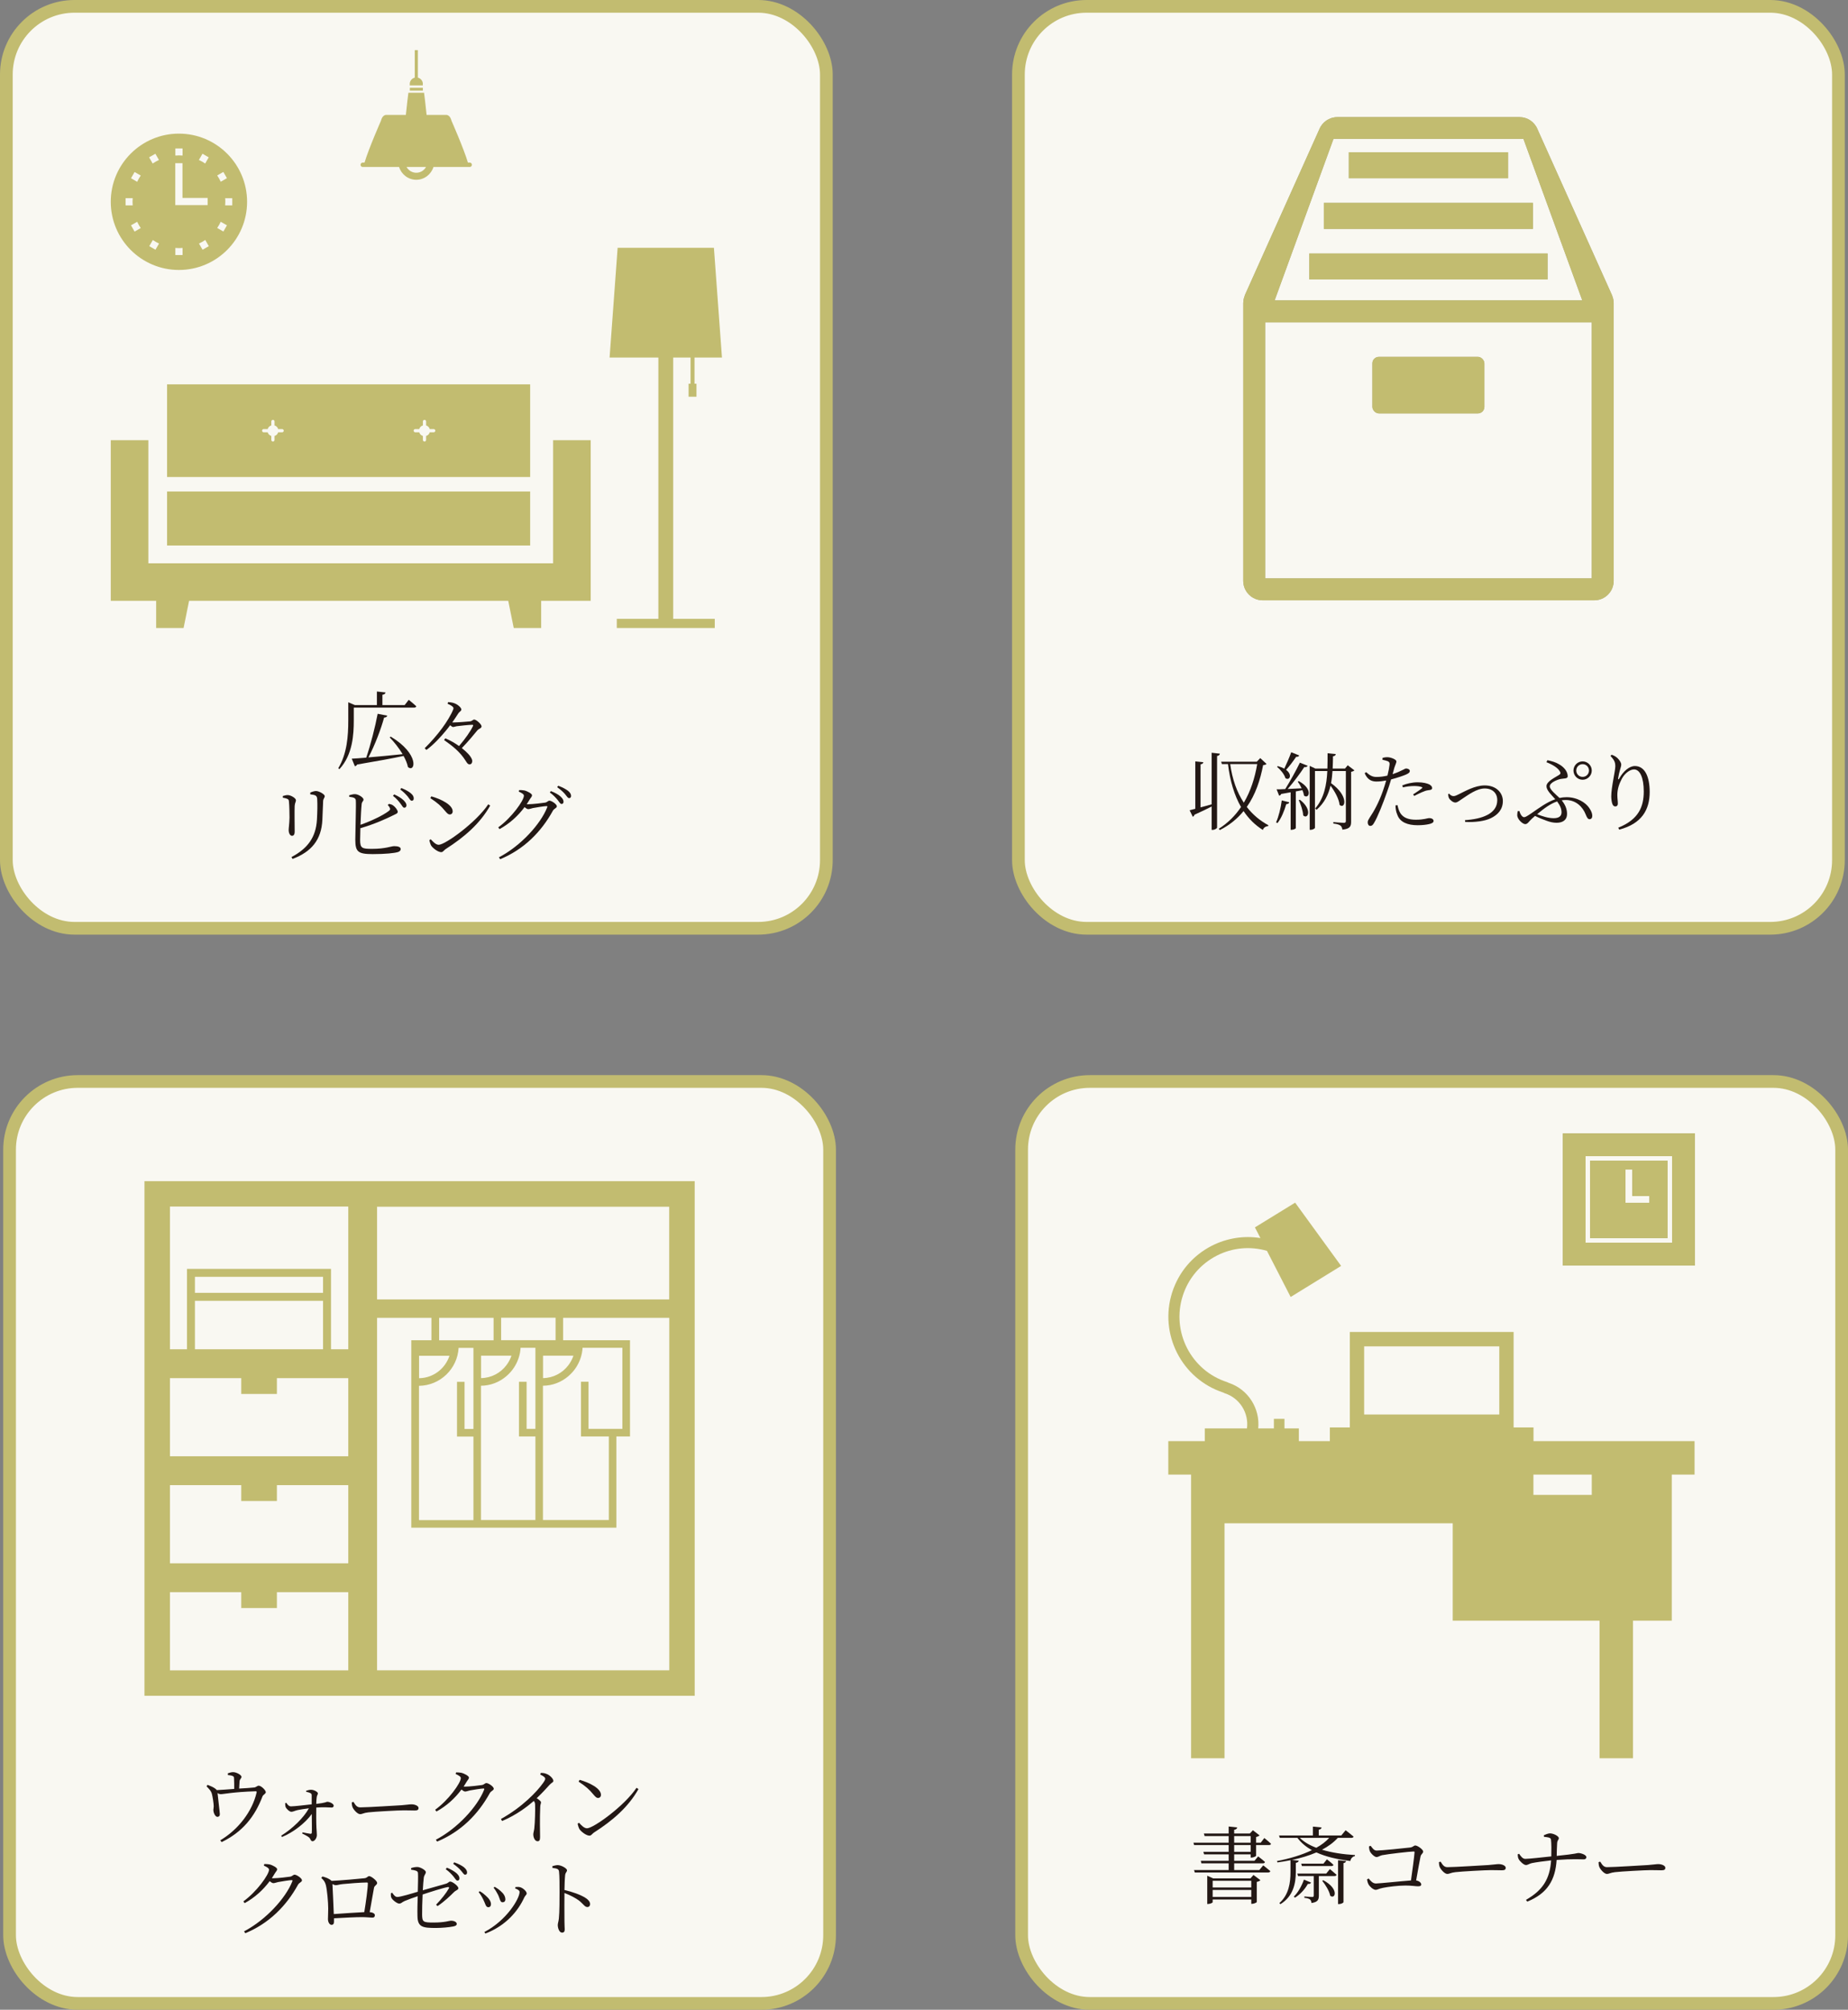 <?xml version="1.0" encoding="UTF-8"?><svg id="_レイヤー_2" xmlns="http://www.w3.org/2000/svg" viewBox="0 0 218.24 237.33"><rect x="0" y="0" width="218.24" height="237.33" fill="#808080" stroke="none"/><defs><style>.cls-1{fill:none;stroke:#c2bc70;stroke-miterlimit:10;stroke-width:1.5px;}.cls-2{fill:#f9f8f2;}.cls-3{fill:#c2bc70;}.cls-4{fill:#adaa80;}.cls-5{fill:#231815;}</style></defs><g id="_アミ"><g><g><rect class="cls-2" x=".75" y=".75" width="96.84" height="108.87" rx="8.05" ry="8.05"/><rect class="cls-1" x=".75" y=".75" width="96.84" height="108.87" rx="8.05" ry="8.05"/></g><g><path class="cls-5" d="M48.27,82.64s.55,.44,.89,.76c-.03,.11-.12,.16-.26,.16h-7.12v1.5c0,1.66-.12,4.07-1.7,5.77l-.13-.11c1.04-1.74,1.18-3.81,1.18-5.66v-2.13l.77,.33h2.61v-1.6l1.02,.11c-.02,.14-.12,.24-.37,.27v1.22h2.63l.48-.62Zm-2.12,4.35c3.41,2.05,2.91,4.28,2.03,3.6-.08-.41-.27-.87-.52-1.32-1.33,.28-3.1,.61-5.48,1.01-.07,.12-.17,.19-.27,.21l-.37-.9c.4-.02,.99-.06,1.71-.12,.54-1.59,1.06-3.65,1.35-5.18l1.13,.22c-.03,.13-.14,.22-.37,.23-.37,1.36-1.07,3.21-1.85,4.7,1.14-.09,2.55-.23,4.04-.38-.44-.73-1.02-1.46-1.53-1.98l.13-.09Z"/><path class="cls-5" d="M52.93,82.91c.4,.03,.65,.08,.94,.23,.28,.14,.61,.45,.61,.64,0,.21-.21,.22-.4,.53-.17,.27-.41,.63-.67,1,.07,0,.15,0,.25,0,.34,0,1.51-.09,1.83-.12,.29-.04,.36-.22,.51-.22,.24,0,.87,.55,.87,.81,0,.22-.32,.27-.49,.46-.42,.51-1.07,1.31-1.84,2.1,.33,.26,.58,.5,.76,.69,.22,.24,.47,.57,.47,.84,0,.22-.1,.39-.31,.39s-.3-.15-.49-.45c-.65-1.03-1.53-1.72-2.53-2.42l.15-.2c.64,.27,1.18,.59,1.62,.91,.73-.85,1.38-1.78,1.64-2.35,.06-.13,.03-.16-.1-.16-.35,0-1.45,.12-1.83,.17-.21,.04-.3,.09-.41,.09-.08,0-.21-.08-.35-.21-.16,.22-.33,.44-.5,.64-.62,.75-1.43,1.64-2.3,2.28l-.21-.2c.73-.72,1.46-1.55,2.07-2.38,.5-.67,1.08-1.61,1.3-2.2,.06-.15,.05-.23-.09-.35-.15-.13-.36-.23-.58-.33l.08-.2Z"/><path class="cls-5" d="M33.4,94.2v-.2c.2-.06,.41-.11,.57-.11,.37,0,.98,.36,.98,.61,0,.19-.12,.29-.15,.66-.03,.43,0,2.63,0,3.04,0,.38-.14,.5-.32,.5-.22,0-.39-.31-.39-.68,0-.27,.08-.66,.1-1.48,0-.46-.02-1.44-.06-1.81-.02-.24-.03-.32-.2-.39-.15-.07-.31-.1-.52-.14Zm1.15,7.23l-.13-.22c1.95-1.03,2.89-2.37,3.01-4.42,.05-.91,.07-1.76,.03-2.45-.02-.17-.04-.31-.22-.41-.11-.06-.34-.1-.6-.13v-.2c.21-.1,.49-.19,.67-.19,.38,0,1.04,.39,1.04,.6s-.17,.27-.19,.59c-.02,.59-.06,1.6-.09,2.22-.11,2.32-1.26,3.76-3.52,4.61Z"/><path class="cls-5" d="M45.94,94.93c.19,.03,.33,.08,.47,.17,.27,.19,.56,.56,.56,.77s-.26,.26-.64,.46c-.71,.35-2.12,1-3.77,1.47-.02,.6-.03,1.13-.03,1.39,0,.98,.22,1.05,1.42,1.05,1.58,0,2.26-.32,2.6-.32,.47,0,.77,.11,.77,.34,0,.2-.14,.29-.33,.36-.41,.12-1.41,.24-2.97,.24-1.79,0-2.05-.3-2.06-1.71,0-.89,.11-4.18,.06-4.65-.04-.28-.26-.34-.78-.41v-.18c.22-.06,.48-.14,.7-.13,.41,.02,.99,.4,.99,.64,0,.19-.19,.23-.22,.54-.05,.43-.1,1.48-.14,2.44,1.36-.48,2.7-1.14,3.34-1.63,.17-.13,.2-.21,.12-.38-.05-.12-.15-.24-.24-.33l.15-.13Zm.61-1.12c.5,.22,.87,.46,1.12,.7,.23,.24,.34,.41,.33,.6,0,.17-.12,.29-.27,.27-.15,0-.24-.24-.44-.49-.2-.27-.47-.59-.88-.91l.14-.17Zm.85-.75c.5,.2,.88,.41,1.12,.62,.26,.22,.35,.41,.34,.62,0,.17-.09,.26-.24,.26-.16,0-.26-.24-.47-.5-.22-.25-.44-.5-.88-.83l.13-.17Z"/><path class="cls-5" d="M57.66,94.98l.23,.15c-1.2,2.13-3.06,3.73-5.25,5.13-.2,.12-.31,.37-.53,.37-.39,0-.99-.47-1.19-.77-.1-.17-.19-.49-.21-.65l.16-.1c.3,.33,.62,.65,.94,.65,.77,0,4.43-2.65,5.85-4.78Zm-6.72-.94c1.14,.32,2.52,1,2.52,1.77,0,.22-.14,.37-.35,.37-.16,0-.29-.11-.55-.42-.48-.58-.86-.93-1.74-1.51l.12-.21Z"/><path class="cls-5" d="M61.31,93.3c.18,0,.38,0,.6,.04,.39,.09,.92,.39,.92,.57,0,.17-.14,.27-.29,.52-.11,.18-.22,.37-.34,.54,.07,0,.13,0,.19,0,.48,0,1.71-.14,1.99-.19,.27-.06,.34-.23,.51-.23,.24,0,.87,.41,.87,.67,0,.2-.33,.26-.47,.52-1.37,2.49-3.4,4.55-6.22,5.72l-.15-.22c2.57-1.34,4.92-3.92,5.7-5.9,.05-.12,.01-.15-.08-.15-.22,0-1.24,.16-1.6,.23-.21,.05-.42,.13-.56,.13-.11,0-.27-.1-.43-.24-.79,1.06-1.79,1.96-2.96,2.6l-.15-.21c1.56-1.12,3.03-3.16,3.03-3.74,0-.17-.26-.33-.61-.48l.05-.19Zm3.75,.12c.52,.2,.9,.42,1.15,.65,.25,.24,.34,.41,.34,.61,0,.16-.09,.26-.24,.26-.14,0-.26-.22-.46-.48-.21-.25-.48-.56-.92-.88l.13-.16Zm.86-.63c.52,.18,.89,.4,1.14,.58,.27,.21,.38,.41,.38,.62,0,.17-.09,.26-.23,.26-.17,0-.27-.23-.49-.48-.22-.25-.46-.48-.92-.81l.12-.17Z"/></g><g><path class="cls-3" d="M21.13,31.88c4.44,0,8.05-3.61,8.05-8.05s-3.61-8.05-8.05-8.05-8.05,3.61-8.05,8.05,3.61,8.05,8.05,8.05Zm-5.24-4.54l-.42-.73,.73-.42c.12,.26,.26,.5,.42,.74l-.73,.42Zm5.67,2.78h-.85v-.84c.14,.01,.28,.02,.43,.02s.28-.01,.42-.02v.84Zm2.36-.63l-.42-.73c.26-.12,.5-.26,.74-.42l.42,.73-.73,.42Zm3.51-6.09v.85h-.84c.01-.14,.02-.28,.02-.42s0-.28-.02-.42h.84Zm-1.05-3.09l.42,.73-.73,.42c-.12-.26-.26-.5-.42-.74l.73-.42Zm-.31,5.88l.73,.42-.42,.73-.73-.42c.16-.23,.3-.48,.42-.74Zm-2.15-8.03l.73,.42-.42,.73c-.23-.16-.48-.3-.74-.42l.42-.73Zm-3.21-.63h.85v.84c-.14-.01-.28-.02-.42-.02s-.28,.01-.43,.02v-.84Zm-.01,1.74h.85v4.1h2.97v.85h-3.82v-4.94Zm-2.35-1.11l.42,.73c-.26,.12-.5,.26-.74,.42l-.42-.73,.73-.42Zm-.31,10.18c.23,.16,.48,.3,.74,.42l-.42,.73-.73-.42,.42-.73Zm-2.15-8.03l.73,.42c-.16,.23-.3,.48-.42,.74l-.73-.42,.42-.73Zm-1.06,3.09h.84c-.01,.14-.02,.28-.02,.43s.01,.28,.02,.42h-.84v-.85Z"/><polygon class="cls-3" points="79.5 42.22 81.55 42.22 81.55 45.31 81.32 45.31 81.32 46.85 82.25 46.85 82.25 45.31 82.02 45.31 82.02 42.22 85.26 42.22 84.31 29.26 72.94 29.26 71.99 42.22 77.75 42.22 77.75 73.08 72.84 73.08 72.84 74.16 84.41 74.16 84.41 73.08 79.5 73.08 79.5 42.22"/><rect class="cls-3" x="19.73" y="58.04" width="42.88" height="6.38"/><polygon class="cls-3" points="65.32 66.52 17.52 66.52 17.52 51.98 13.08 51.98 13.08 70.95 18.44 70.95 18.44 74.16 21.68 74.16 22.33 70.95 60.02 70.95 60.67 74.16 63.91 74.16 63.91 70.95 69.76 70.95 69.76 51.98 65.32 51.98 65.32 66.52"/><path class="cls-3" d="M62.61,45.39H19.73v10.94H62.61v-10.94Zm-29.29,5.66h-.47c-.06,.21-.22,.37-.43,.43v.47c0,.1-.08,.19-.19,.19s-.19-.09-.19-.19v-.47c-.21-.06-.37-.22-.43-.43h-.47c-.1,0-.19-.08-.19-.19s.08-.19,.19-.19h.47c.06-.21,.22-.37,.43-.43v-.47c0-.1,.08-.19,.19-.19s.19,.08,.19,.19v.47c.21,.06,.37,.22,.43,.43h.47c.1,0,.19,.09,.19,.19s-.08,.19-.19,.19Zm17.9,0h-.47c-.06,.21-.22,.37-.43,.43v.47c0,.1-.08,.19-.19,.19s-.19-.09-.19-.19v-.47c-.21-.06-.37-.22-.43-.43h-.47c-.1,0-.19-.08-.19-.19s.08-.19,.19-.19h.47c.06-.21,.22-.37,.43-.43v-.47c0-.1,.08-.19,.19-.19s.19,.08,.19,.19v.47c.21,.06,.37,.22,.43,.43h.47c.1,0,.19,.09,.19,.19s-.09,.19-.19,.19Z"/><path class="cls-3" d="M49.94,9.92c0-.36-.25-.67-.59-.75v-3.25h-.37v3.25c-.34,.08-.59,.38-.59,.75v.17h1.54v-.17Z"/><rect class="cls-3" x="48.4" y="10.36" width="1.54" height=".34"/><path class="cls-3" d="M42.85,19.72h4.28c.27,.87,1.08,1.51,2.03,1.51s1.76-.64,2.03-1.51h4.28c.14,0,.26-.11,.26-.26s-.11-.26-.26-.26h-.21c-.5-1.68-1.94-4.94-1.94-4.94,0,0-.14-.69-.62-.69h-2.32c-.13-1.27-.26-2.34-.3-2.62h-1.85c-.04,.28-.17,1.34-.3,2.62h-2.32c-.48,0-.62,.69-.62,.69,0,0-1.44,3.26-1.94,4.94h-.21c-.14,0-.26,.12-.26,.26s.11,.26,.26,.26Zm7.46,0c-.23,.41-.65,.68-1.15,.68s-.92-.28-1.15-.68h2.3Z"/></g></g><g><g><rect class="cls-2" x="1.13" y="127.71" width="96.84" height="108.87" rx="8.05" ry="8.05"/><rect class="cls-1" x="1.13" y="127.71" width="96.84" height="108.87" rx="8.05" ry="8.05"/></g><g><path class="cls-5" d="M26.9,209.41c.23-.08,.42-.14,.63-.14,.42,0,.99,.35,.99,.55s-.21,.25-.23,.55c-.02,.21-.04,.56-.05,.84,.65-.04,1.39-.08,1.8-.13,.18-.02,.35-.21,.51-.21,.3,0,.84,.54,.84,.77,0,.18-.32,.3-.39,.49-.9,2.38-2.35,4.2-4.82,5.4l-.17-.21c2.14-1.27,3.78-3.42,4.29-5.63,.03-.14,0-.16-.13-.16-2.65,.08-3.74,.34-4.1,.34-.13,0-.24-.04-.38-.13,.04,.44,.27,2.3,.27,2.48,.01,.22-.11,.32-.27,.33-.27,.02-.48-.48-.49-.77-.01-.12,.04-.3,.04-.47,0-.33-.13-1.14-.21-1.44-.09-.39-.37-.64-.64-.93l.12-.17c.29,.12,.57,.22,.8,.37,.15,.1,.24,.17,.29,.25,.56-.02,1.38-.09,2.06-.14,0-.36,0-.95-.02-1.19,0-.22-.02-.28-.18-.34-.13-.06-.35-.09-.55-.11v-.2Z"/><path class="cls-5" d="M36.15,211.47c.15-.04,.36-.12,.58-.12,.38,0,.81,.27,.81,.42,0,.17-.11,.2-.14,.48-.03,.21-.05,.52-.05,.77,1.15-.13,1.19-.25,1.3-.25,.3,0,.76,.24,.76,.46,0,.12-.09,.22-.23,.22-.32,0-.88-.07-1.83,0-.01,.67-.01,1.82,.02,2.38,.02,.41,.05,.63,.05,.87,0,.35-.26,.73-.51,.73-.22,0-.23-.28-.4-.44-.21-.18-.55-.33-.83-.48l.06-.13c.32,.06,.69,.15,.92,.17,.09,.01,.15-.03,.16-.12,.03-.29,0-1.32,0-2.22-.73,1.03-2.15,2.16-3.52,2.72l-.09-.16c1.32-.82,2.65-2.1,3.27-3.23-.52,.06-.99,.14-1.34,.21-.34,.08-.52,.2-.74,.2s-.6-.37-.67-.57c-.04-.11-.05-.3-.05-.45l.13-.04c.18,.27,.33,.42,.56,.42,.5-.01,1.63-.15,2.44-.24,0-.36,0-.81,0-1.08,0-.15-.06-.2-.18-.26-.14-.07-.3-.11-.47-.14v-.13Z"/><path class="cls-5" d="M41.74,212.78c.22,.34,.38,.65,.8,.65,.89,0,4.39-.23,4.85-.25,.67-.05,.95-.11,1.21-.11,.38,0,.83,.17,.83,.44,0,.18-.1,.29-.44,.29s-.7-.02-1.31-.02-3.44,.15-4.19,.24c-.57,.06-.68,.21-.97,.21s-.75-.49-.89-.83c-.07-.19-.08-.36-.09-.56l.2-.06Z"/><path class="cls-5" d="M53.86,209.3c.18,0,.38,0,.6,.04,.39,.09,.92,.39,.92,.57,0,.17-.14,.27-.29,.52-.11,.18-.22,.37-.34,.54,.07,.01,.13,.01,.19,.01,.48,0,1.71-.14,1.99-.19,.27-.06,.34-.23,.51-.23,.24,0,.87,.41,.87,.67,0,.2-.33,.26-.47,.52-1.37,2.49-3.4,4.55-6.22,5.72l-.15-.22c2.57-1.34,4.92-3.92,5.7-5.9,.05-.12,.01-.15-.08-.15-.22,0-1.24,.16-1.6,.23-.21,.05-.42,.13-.56,.13-.11,0-.27-.1-.43-.24-.79,1.06-1.79,1.96-2.96,2.6l-.15-.21c1.56-1.12,3.03-3.16,3.03-3.74,0-.17-.26-.33-.61-.48l.05-.19Z"/><path class="cls-5" d="M63.87,209.36c.23,0,.44,.02,.65,.11,.39,.13,.83,.57,.83,.83,0,.19-.18,.17-.45,.47-.37,.41-.86,.95-1.52,1.58,.28,.18,.51,.35,.51,.49,0,.13-.09,.27-.09,.52-.07,1.45-.02,2.98-.02,3.58,0,.37-.09,.49-.3,.49-.33,0-.5-.48-.5-.81,0-.18,.08-.38,.12-.71,.08-.68,.12-2.35,.09-2.8,0-.18-.04-.3-.15-.44-.63,.55-2,1.65-3.75,2.37l-.13-.24c2.53-1.41,4.26-3.24,4.96-4.23,.19-.26,.27-.43,.27-.51,0-.16-.17-.3-.59-.51l.07-.19Z"/><path class="cls-5" d="M75.17,211.12l.23,.15c-1.2,2.13-3.06,3.73-5.25,5.13-.2,.12-.31,.37-.53,.37-.39,0-.99-.47-1.19-.77-.1-.17-.19-.49-.21-.65l.16-.1c.3,.33,.62,.65,.94,.65,.77,0,4.43-2.65,5.85-4.78Zm-6.72-.94c1.14,.32,2.52,1,2.52,1.77,0,.22-.14,.37-.35,.37-.16,0-.29-.11-.55-.42-.48-.58-.86-.93-1.74-1.51l.12-.21Z"/><path class="cls-5" d="M31.21,220.12c.18,0,.38,0,.6,.04,.39,.09,.92,.39,.92,.57,0,.17-.14,.27-.29,.52-.11,.18-.22,.37-.34,.54,.07,.01,.13,.01,.19,.01,.48,0,1.71-.14,1.99-.19,.27-.06,.34-.23,.51-.23,.24,0,.87,.41,.87,.67,0,.2-.33,.26-.47,.52-1.37,2.49-3.4,4.55-6.22,5.72l-.15-.22c2.57-1.34,4.92-3.92,5.7-5.9,.05-.12,.01-.15-.08-.15-.22,0-1.24,.16-1.6,.23-.21,.05-.42,.13-.56,.13-.11,0-.27-.1-.43-.24-.79,1.06-1.79,1.96-2.96,2.6l-.15-.21c1.56-1.12,3.03-3.16,3.03-3.74,0-.17-.26-.33-.61-.48l.05-.19Z"/><path class="cls-5" d="M43.02,221.8c.35-.03,.39-.25,.58-.25,.25,0,.94,.56,.94,.8s-.31,.3-.37,.57c-.09,.44-.31,1.79-.51,2.88,.36,.03,.61,.17,.61,.36,0,.17-.08,.29-.29,.29-.22,0-.75-.06-1.21-.06-.78,0-2.13,.07-3.33,.14,0,.13,0,.25,0,.4,0,.25-.09,.37-.3,.37-.19,0-.41-.27-.41-.68,0-.2,.03-.82,.03-1.25,0-.75-.13-2.18-.28-2.77-.09-.36-.26-.59-.54-.84l.14-.17c.42,.12,.75,.22,1.08,.52,.99-.04,3.46-.26,3.85-.31Zm0,4c.19-1.14,.42-2.83,.42-3.39,0-.08-.03-.11-.12-.11-.64,0-2.32,.13-2.87,.19-.33,.03-.61,.13-.79,.13-.11,0-.26-.06-.4-.13,.03,.61,.12,2.43,.16,3.54,1.07-.07,2.67-.19,3.6-.23Z"/><path class="cls-5" d="M48.54,220.6c.27-.09,.53-.13,.74-.13,.36,0,1.01,.38,1.01,.6s-.2,.35-.24,.65c-.04,.29-.08,.85-.12,1.5,.86-.25,2.13-.6,2.72-.77,.29-.08,.36-.26,.51-.26,.29,0,.97,.54,.97,.78,0,.21-.29,.24-.52,.47-.42,.42-1.13,1.11-1.94,1.65l-.17-.17c.63-.65,1.19-1.36,1.5-1.91,.07-.12,.03-.19-.11-.17-.55,.09-2.08,.58-2.98,.88-.04,.88-.07,1.82-.06,2.41,.02,.82,.12,.9,1.34,.9,1.39,0,1.85-.22,2.08-.22,.27,0,.67,.12,.67,.38,0,.18-.19,.27-.46,.31-.45,.09-1.33,.17-1.99,.17-1.57,0-2.17-.09-2.19-1.41-.02-.69,.01-1.68,.03-2.34-.48,.16-1.13,.39-1.55,.57-.36,.16-.37,.3-.65,.3-.23,0-.78-.41-.91-.69-.07-.14-.07-.34-.06-.53l.16-.06c.2,.3,.36,.5,.61,.5,.35,0,1.73-.41,2.41-.62,.02-.82,.05-1.82,.02-2.22-.02-.25-.32-.31-.81-.38v-.19Zm4.24-.05c.5,.21,.88,.44,1.14,.66,.25,.24,.34,.41,.34,.6,0,.17-.08,.27-.24,.27-.15,0-.26-.23-.46-.48-.21-.25-.49-.56-.92-.87l.14-.18Zm.86-.63c.52,.18,.9,.39,1.15,.58,.26,.22,.37,.42,.37,.62,0,.17-.09,.26-.24,.26s-.26-.24-.48-.48c-.21-.25-.47-.48-.92-.81l.12-.17Z"/><path class="cls-5" d="M56.53,223.44l.12-.11c.27,.14,.53,.35,.7,.51,.41,.35,.63,.7,.63,1.02,0,.21-.1,.36-.31,.36-.32,0-.33-.39-.61-.93-.16-.33-.34-.61-.53-.85Zm.79,4.89l-.12-.18c2.65-1.38,4.16-3.96,4.16-4.72,0-.16-.14-.28-.53-.44l.05-.15c.13,0,.31-.03,.47,0,.37,.06,.85,.5,.85,.75,0,.16-.17,.24-.28,.47-.74,1.62-2.19,3.35-4.6,4.27Zm.97-5.41l.12-.11c.29,.16,.52,.32,.74,.53,.32,.27,.53,.6,.53,.96,0,.22-.14,.34-.33,.34-.3,0-.3-.41-.54-.9-.14-.27-.32-.59-.52-.82Z"/><path class="cls-5" d="M65.22,220.37c.26-.06,.45-.12,.64-.12,.42,0,1.1,.38,1.1,.61,0,.2-.18,.24-.22,.57-.05,.48-.07,1.21-.08,1.76,.97,.22,1.92,.57,2.47,.92,.3,.19,.56,.44,.56,.75,0,.17-.11,.34-.32,.34-.33,0-.44-.34-1.04-.8-.45-.31-.99-.6-1.67-.86,0,.69-.02,2.33,0,3.39,0,.44,.03,.74,.03,.91,0,.26-.1,.38-.32,.38-.33,0-.5-.55-.5-.89,0-.22,.09-.4,.13-.78,.08-.74,.08-2.38,.08-3.14,0-.8,0-1.89-.06-2.39-.03-.32-.25-.38-.78-.44v-.21Z"/></g><path class="cls-3" d="M17.06,139.48h0v60.77H82.04v-60.77H17.06Zm24.07,57.77H20.07v-9.23h8.42v1.87h4.21v-1.87h8.43v9.23Zm0-12.64H20.07v-9.23h8.42v1.87h4.21v-1.87h8.43v9.23Zm0-12.64H20.07v-9.23h8.42v1.87h4.21v-1.87h8.43v9.23Zm-2.98-19.3h-15.13v-1.89h15.13v1.89Zm0,.94v5.72h-15.13v-5.72h15.13Zm2.98,5.72h-2.04v-9.49H22.08v9.49h-2.01v-16.85h21.06v16.85Zm37.91,37.91H44.53v-41.62h6.42v2.65h-2.38v22.13h24.22v-10.77h1.61v-11.36h-7.9v-2.65h12.54v41.62Zm-10.43-34.07v6.46h3.29v9.87h-7.78v-15.86c1.14-.01,2.18-.43,2.99-1.12,.34-.29,.65-.63,.9-1.01,.45-.68,.74-1.49,.79-2.35h4.7v9.57h-4v-5.56h-.9Zm-1.49-1.95c-.69,.91-1.77,1.5-2.99,1.52v-2.65h3.59c-.14,.41-.34,.79-.6,1.13Zm-1.51-2.96h-6.43v-2.65h6.43v2.65Zm-4.32,4.91v6.46h1.94v9.87h-6.43v-15.86c1.14-.01,2.18-.43,2.99-1.12,.34-.29,.65-.63,.9-1.01,.45-.68,.74-1.49,.79-2.35h1.75v9.57h-1.04v-5.56h-.9Zm-1.49-3.08h.6c-.14,.41-.34,.79-.6,1.13-.69,.91-1.77,1.5-2.99,1.52v-2.65h2.99Zm-1.51-1.82h-6.43v-2.65h6.43v2.65Zm-4.32,4.91v6.46h1.94v9.87h-6.43v-15.86c2.5-.03,4.54-2,4.68-4.48h1.75v9.57h-1.05v-5.56h-.9Zm-.89-3.08c-.5,1.52-1.91,2.63-3.59,2.65v-2.65h3.59Zm25.98-6.65H44.53v-10.95h34.5v10.95Z"/></g><g><g><rect class="cls-2" x="120.65" y="127.71" width="96.84" height="108.87" rx="8.05" ry="8.05"/><rect class="cls-1" x="120.65" y="127.71" width="96.84" height="108.87" rx="8.05" ry="8.05"/></g><g><path class="cls-5" d="M147.7,219.36v-.38h-1.95v.76h2.4l.43-.52s.5,.37,.81,.66c-.03,.11-.13,.16-.25,.16h-3.39v.79h2.97l.46-.55s.5,.38,.84,.68c-.03,.11-.13,.16-.27,.16h-8.65l-.09-.29h4.09v-.79h-3.22l-.07-.3h3.29v-.76h-2.9l-.09-.3h2.99v-.8h-4.08l-.08-.28h4.16v-.78h-2.84l-.09-.3h2.93v-.83l1.01,.11c-.03,.14-.12,.24-.36,.28v.44h1.85l.36-.39,.79,.61c-.07,.07-.22,.15-.41,.19v.67h.55l.42-.55s.5,.4,.79,.68c-.03,.11-.11,.15-.25,.15h-1.51v1.26c0,.07-.33,.22-.55,.22h-.09Zm.33,2.05l.82,.62c-.07,.08-.23,.16-.43,.2v2.38c-.01,.06-.34,.21-.55,.21h-.1v-.51h-4.56v.32c0,.06-.28,.21-.56,.21h-.08v-3.34l.7,.32h4.4l.36-.41Zm-4.82,.69v.79h4.56v-.79h-4.56Zm4.56,1.91v-.83h-4.56v.83h4.56Zm-2.02-6.41h1.95v-.78h-1.95v.78Zm1.95,1.08v-.8h-1.95v.8h1.95Z"/><path class="cls-5" d="M157.99,217.03c-.5,.55-1.14,1.02-1.87,1.4,1.16,.35,2.51,.55,3.89,.63v.12c-.28,.06-.48,.27-.54,.58-1.5-.18-2.87-.49-4.01-1.01-.88,.38-1.86,.67-2.89,.89l.79,.08c0,.13-.09,.22-.33,.26v1.13c-.01,1.23-.27,2.81-1.82,3.75l-.12-.13c1.13-.99,1.31-2.45,1.31-3.64v-1.42c-.5,.1-1.02,.19-1.54,.26l-.06-.16c1.51-.29,2.95-.72,4.13-1.29-.69-.38-1.27-.86-1.71-1.45h-2.08l-.09-.28h4v-1.05l1.02,.1c-.02,.14-.11,.23-.33,.26v.69h2.66l.51-.62s.57,.43,.94,.75c-.03,.11-.13,.15-.27,.15h-1.59Zm-3.16,5.28c-.05,.11-.17,.19-.38,.16-.39,.7-.95,1.27-1.52,1.62l-.14-.12c.46-.44,.91-1.19,1.2-2.01l.84,.35Zm2.22-1.59s.48,.39,.79,.67c-.03,.11-.12,.15-.26,.15h-1.83v2.3c0,.48-.12,.79-.88,.88,0-.17-.05-.31-.16-.41-.11-.1-.32-.16-.67-.2v-.16s.76,.06,.92,.06c.15,0,.19-.05,.19-.17v-2.3h-1.86l-.08-.29h3.41l.43-.53Zm-3.55-3.69c.5,.49,1.17,.88,1.95,1.17,.62-.34,1.13-.73,1.52-1.17h-3.47Zm3.2,2.54s.49,.36,.77,.64c-.01,.11-.11,.15-.25,.15h-3.47l-.08-.28h2.62l.41-.51Zm-.43,2.46c1.94,1.04,1.4,2.32,.82,1.83-.1-.56-.57-1.3-.94-1.76l.12-.07Zm1.75-2.36l.94,.1c-.02,.12-.1,.21-.3,.24v4.61c0,.08-.28,.23-.52,.23h-.12v-5.18Z"/><path class="cls-5" d="M161.87,217.97c.2,.24,.36,.56,.71,.56,.51,0,3.33-.28,3.95-.36,.35-.04,.42-.24,.61-.24,.26,0,.93,.47,.93,.72,0,.21-.25,.3-.31,.57-.1,.44-.31,1.68-.52,2.84,.33,.05,.6,.26,.6,.47,0,.16-.11,.22-.39,.22-.3,0-.73-.09-1.48-.09-.85,0-2.04,.15-2.63,.27-.53,.1-.66,.24-.88,.24-.28,0-.72-.4-.85-.66-.09-.16-.16-.45-.17-.57l.19-.11c.22,.26,.47,.59,.86,.59s3.04-.28,4.14-.36c.17-1.2,.38-2.74,.42-3.31,.01-.08-.02-.11-.1-.11-.43,0-3.03,.3-3.74,.44-.23,.05-.46,.22-.64,.22-.27,0-.73-.48-.81-.73-.05-.12-.09-.38-.09-.53l.2-.07Z"/><path class="cls-5" d="M170.13,219.84c.22,.34,.38,.65,.8,.65,.89,0,4.39-.23,4.85-.25,.67-.05,.95-.11,1.21-.11,.38,0,.83,.17,.83,.44,0,.18-.1,.29-.44,.29s-.7-.02-1.31-.02-3.44,.15-4.19,.24c-.57,.06-.68,.21-.97,.21s-.75-.49-.89-.83c-.07-.19-.08-.36-.09-.56l.2-.06Z"/><path class="cls-5" d="M182.32,216.72c.15-.07,.51-.22,.72-.22,.45,0,1.05,.34,1.05,.56s-.18,.21-.2,.62c-.03,.45-.04,1.01-.05,1.48,2.39-.24,2.39-.34,2.56-.34,.3,0,.94,.21,.94,.48,0,.19-.14,.27-.31,.27-.34,0-1.3-.07-3.2,.07-.15,2.35-1.07,3.95-3.47,4.92l-.15-.21c1.99-1.13,2.82-2.47,2.97-4.66-.77,.08-1.77,.22-2.27,.32-.32,.07-.47,.23-.71,.23-.26,0-.75-.48-.85-.7-.08-.14-.11-.34-.12-.56l.17-.07c.2,.29,.42,.61,.74,.6,.42,0,2.12-.19,3.06-.29,.02-.66,.02-1.58-.04-2.01-.03-.24-.49-.27-.82-.3l-.02-.19Z"/><path class="cls-5" d="M188.98,219.84c.22,.34,.38,.65,.8,.65,.89,0,4.39-.23,4.85-.25,.67-.05,.95-.11,1.21-.11,.38,0,.83,.17,.83,.44,0,.18-.1,.29-.44,.29s-.7-.02-1.31-.02-3.44,.15-4.19,.24c-.57,.06-.68,.21-.97,.21s-.75-.49-.89-.83c-.07-.19-.08-.36-.09-.56l.2-.06Z"/></g><g><path class="cls-3" d="M181.1,170.18v-1.62h-2.35v-11.27h-19.34v11.27h-2.36v1.62h-3.66v-1.5h-1.7v-1.13h-1.25v1.13h-1.85c.23-2.34-1.17-4.61-3.48-5.38l-.2-.09c-4.25-1.37-6.6-5.94-5.23-10.2,.66-2.06,2.09-3.74,4.01-4.73,1.85-.95,3.94-1.14,5.93-.57l2.8,5.45,5.96-3.67-5.43-7.47-4.75,2.92,.65,1.26c-1.96-.31-3.96,0-5.76,.92-2.24,1.15-3.89,3.1-4.66,5.49-1.58,4.92,1.12,10.22,6.02,11.83l.19,.09c1.79,.58,2.86,2.35,2.62,4.15h-4.98v1.5h-4.31v3.95h2.69v33.5h3.95v-27.75h26.95v11.5h17.34v16.25h3.95v-16.25h4.58v-17.25h2.69v-3.95h-19.06Zm-20-11.19h15.96v8.05h-15.96v-8.05Zm26.88,17.54h-6.89v-2.4h6.89v2.4Z"/><g><g><path class="cls-4" d="M184.56,133.84v15.6h15.6v-15.6h-15.6Zm12.91,12.91h-10.22v-10.22h10.22v10.22Z"/><path class="cls-4" d="M196.93,137.06h-9.15v9.15h9.15v-9.15Zm-2.15,4.98h-2.82v-3.93h.81v3.13h2.02v.81Z"/></g><g><path class="cls-3" d="M184.56,133.84v15.6h15.6v-15.6h-15.6Zm12.91,12.91h-10.22v-10.22h10.22v10.22Z"/><path class="cls-3" d="M196.93,137.06h-9.15v9.15h9.15v-9.15Zm-2.15,4.98h-2.82v-3.93h.81v3.13h2.02v.81Z"/></g></g></g></g><g><g><rect class="cls-2" x="120.27" y=".75" width="96.84" height="108.87" rx="8.05" ry="8.05"/><rect class="cls-1" x="120.27" y=".75" width="96.84" height="108.87" rx="8.05" ry="8.05"/></g><g><path class="cls-5" d="M144.06,89c-.02,.13-.1,.24-.33,.27v8.45c0,.1-.28,.28-.52,.28h-.12v-2.76c-.53,.27-1.2,.6-2.03,.97-.03,.12-.11,.21-.2,.24l-.37-.77c.16-.04,.39-.1,.67-.17v-5.6l.95,.1c-.03,.14-.1,.21-.33,.25v5.08c.4-.1,.85-.23,1.31-.36v-6.09l.97,.11Zm5.51,1.21c-.08,.09-.18,.12-.4,.14-.34,1.75-.89,3.47-1.93,4.94,.69,.9,1.55,1.62,2.55,2.16l-.03,.1c-.29,.03-.54,.18-.62,.46-.91-.57-1.66-1.31-2.28-2.23-.71,.87-1.62,1.64-2.8,2.24l-.13-.15c1.09-.69,1.96-1.57,2.63-2.57-.79-1.37-1.3-3.07-1.54-5.07h-.72l-.09-.28h4.21l.41-.43,.74,.69Zm-4.29,.02c.25,1.8,.79,3.32,1.61,4.56,.81-1.37,1.31-2.94,1.58-4.56h-3.19Z"/><path class="cls-5" d="M150.7,97.11c.3-.67,.55-1.66,.67-2.59l.89,.22c-.03,.12-.14,.21-.36,.22-.24,.83-.59,1.68-1.04,2.24l-.16-.09Zm2.68-4.87c1.76,.96,1.18,2.2,.61,1.7-.02-.19-.09-.41-.18-.63l-.78,.15v4.33c0,.05-.21,.2-.53,.2h-.08v-4.43l-1.12,.2c-.05,.13-.14,.18-.24,.2l-.3-.75c.24,0,.59,0,1.02-.03,.59-.94,1.29-2.21,1.73-3.12l.92,.37c-.06,.12-.19,.18-.4,.15-.47,.73-1.25,1.77-1.96,2.59,.49-.02,1.06-.05,1.65-.08-.14-.3-.31-.58-.46-.79l.12-.06Zm.05-3.03c-.04,.11-.16,.18-.36,.16-.36,.53-.79,1.11-1.19,1.54,.79,.59,.41,1.32-.08,.98-.12-.45-.59-1.01-.99-1.34l.1-.08c.31,.09,.56,.19,.76,.3,.25-.53,.58-1.28,.82-1.94l.94,.38Zm.08,5.23c1.54,1.18,.93,2.38,.39,1.85-.03-.56-.29-1.31-.52-1.8l.13-.05Zm6.44-3.47c-.06,.07-.21,.14-.39,.17v5.89c0,.52-.1,.85-1.03,.94-.03-.2-.09-.37-.22-.47-.14-.11-.4-.2-.85-.25v-.17s1.02,.09,1.24,.09c.18,0,.24-.07,.24-.23v-5.89h-1.58c-.03,.48-.08,.96-.17,1.43,2.18,1.56,1.65,3.14,1.01,2.57-.07-.71-.57-1.6-1.07-2.27-.25,1.05-.72,2.04-1.65,2.85l-.16-.16c1.06-1.23,1.35-2.78,1.43-4.42h-1.46v6.7c0,.08-.24,.24-.5,.24h-.12v-7.55l.67,.32h1.42c.02-.6,.02-1.2,.02-1.81l.97,.1c-.02,.13-.1,.23-.33,.26,0,.48-.02,.96-.04,1.45h1.46l.32-.39,.79,.6Z"/><path class="cls-5" d="M163.28,89.49c.21-.05,.39-.08,.63-.07,.36,.02,.99,.26,1,.49,0,.17-.14,.42-.26,.8-.05,.18-.11,.43-.19,.71,.53-.18,.95-.37,1.26-.53,.15-.08,.26-.14,.34-.14,.17,0,.43,.1,.43,.28s-.11,.29-.48,.45c-.23,.1-1.01,.38-1.73,.56-.14,.49-.31,1.03-.49,1.51-.47,1.35-1.11,2.96-1.54,3.66-.14,.23-.24,.32-.44,.32-.17,0-.29-.18-.29-.41s.09-.31,.24-.58c.51-.76,1.07-1.76,1.56-3.16,.13-.37,.26-.79,.38-1.21-.36,.07-.78,.12-1.15,.12-.58,0-1.06-.22-1.39-.98l.17-.13c.43,.38,.73,.57,1.22,.57s.92-.07,1.3-.16c.13-.52,.22-.99,.25-1.3,.02-.22-.03-.31-.21-.4-.2-.07-.42-.13-.63-.17l.02-.23Zm1.76,5.59c.06,.29,.15,.65,.34,.95,.35,.54,.96,.77,1.82,.77,1,0,1.32-.19,1.61-.19,.23,0,.49,.11,.49,.34,0,.2-.26,.31-.55,.37-.31,.07-.76,.13-1.34,.13-1.16,0-2.08-.35-2.39-1.23-.17-.38-.21-.76-.22-1.11l.24-.03Zm.57-2.34c.47-.19,1.15-.36,1.81-.36s1.11,.13,1.35,.24c.23,.12,.36,.27,.36,.44,0,.18-.17,.23-.41,.25-.18,.02-.33,.05-.59,.16-.31,.11-.78,.35-1.12,.52l-.13-.18c.34-.22,.92-.6,1.05-.73,.08-.06,.05-.11-.04-.14-.24-.09-.58-.12-.88-.12-.44,0-.9,.06-1.34,.16l-.06-.24Z"/><path class="cls-5" d="M171.13,93.72c.14,.17,.33,.29,.5,.29,.14,0,.26-.02,.61-.2,.77-.37,1.93-1.06,3.1-1.06,1.38,0,2.14,.89,2.14,1.84,0,1-.6,1.63-1.4,2.02-.72,.36-1.89,.51-3.05,.45l-.02-.21c2.01-.13,3.81-.75,3.81-2.36,0-.82-.55-1.38-1.49-1.38s-1.98,.79-2.51,1.13c-.53,.35-.72,.53-.95,.53-.27,0-.62-.28-.75-.52-.07-.14-.09-.31-.1-.47l.11-.06Z"/><path class="cls-5" d="M182.74,89.77c.51,.11,.97,.23,1.39,.49,.57,.32,1.01,.85,1.01,1.41,0,.31-.45,.24-.85,.32-.42,.09-1.27,.44-1.27,.87,0,.38,.7,.94,1.15,1.37,.27-.06,.55-.09,.84-.09,1.26,0,2.25,.64,2.67,1.27,.26,.38,.36,.66,.36,.94,0,.21-.1,.39-.33,.39-.2,0-.33-.26-.45-.57-.35-.89-1.15-1.7-2.35-1.7-.16,0-.32,.01-.48,.04,.45,.55,.63,1.06,.63,1.62,0,.7-.51,1.03-1.23,1.03-.38,0-.77-.08-1.22-.25-.38-.14-.83-.31-1.33-.56l-.36,.32c-.37,.33-.5,.65-.8,.65s-.94-.57-.94-1.06c0-.17,.02-.32,.06-.48h.2c.09,.39,.33,.72,.54,.72,.15,0,.3-.08,.84-.44,.98-.68,1.87-1.34,2.85-1.68-.45-.51-1.04-1.05-1.04-1.54,0-.58,1.09-1.06,1.49-1.33,.19-.13,.2-.22,.1-.4-.23-.43-.85-.81-1.59-1.1l.11-.24Zm1.15,4.87c-.77,.26-1.51,.79-2.36,1.51,.6,.24,1.31,.47,1.95,.47s.93-.26,.93-.69c0-.39-.14-.78-.52-1.29Zm1.93-3.65c0-.59,.48-1.08,1.08-1.08s1.08,.49,1.08,1.08-.48,1.09-1.08,1.09-1.08-.49-1.08-1.09Zm.33,0c0,.42,.33,.75,.75,.75s.75-.33,.75-.75-.33-.75-.75-.75-.75,.33-.75,.75Z"/><path class="cls-5" d="M190.19,89.26l.13-.13c.2,.06,.34,.12,.48,.22,.37,.25,.66,.7,.66,.92s-.07,.35-.13,.59c-.1,.32-.16,.62-.23,1.01-.04,.21,.04,.22,.15,.02,.47-.83,1.17-1.43,1.82-1.43,1.2,0,1.75,1.29,1.75,3.07,0,2.07-.92,3.74-3.6,4.44l-.11-.23c2.42-.97,3.01-2.49,3.01-4.28,0-1.63-.45-2.6-1.15-2.6-.47,0-1.1,.45-1.45,1.12-.32,.62-.52,1.21-.52,1.91,0,.4,.06,.69,.06,1.02,0,.2-.12,.32-.28,.32-.14,0-.26-.05-.35-.25-.1-.21-.15-.67-.15-.93,0-1.08,.48-3.01,.48-3.55s-.15-.76-.57-1.24Z"/></g><g><g><path class="cls-4" d="M190.57,35.8v-.02c0-.05-.01-.1-.02-.15,0-.1-.01-.19-.03-.29-.02-.11-.06-.21-.09-.31-.01-.04-.02-.08-.04-.12v-.02s-.01,0-.01-.01l-8.81-19.62c-.35-.87-1.19-1.43-2.13-1.43h-21.5c-.94,0-1.78,.57-2.13,1.43l-8.81,19.62s0,0,0,.01v.02s-.03,.08-.04,.12c-.03,.1-.07,.2-.09,.3-.02,.1-.02,.2-.03,.29,0,.05-.02,.1-.02,.15v.02h0v32.8c0,1.27,1.03,2.3,2.3,2.3h39.15c1.27,0,2.3-1.03,2.3-2.3V35.8h0Zm-33.09-19.4h22.43l6.95,19.07h-36.33l6.95-19.07Zm30.5,51.9h-38.57v-30.23h38.57v30.23Z"/><rect class="cls-4" x="159.29" y="17.98" width="18.81" height="3.07"/><rect class="cls-4" x="156.34" y="23.96" width="24.69" height="3.07"/><rect class="cls-4" x="154.62" y="29.93" width="28.14" height="3.07"/><rect class="cls-4" x="162.07" y="42.14" width="13.23" height="6.68" rx=".77" ry=".77"/></g><g><path class="cls-3" d="M190.57,35.8v-.02c0-.05-.01-.1-.02-.15,0-.1-.01-.19-.03-.29-.02-.11-.06-.21-.09-.31-.01-.04-.02-.08-.04-.12v-.02s-.01,0-.01-.01l-8.81-19.62c-.35-.87-1.19-1.43-2.13-1.43h-21.5c-.94,0-1.78,.57-2.13,1.43l-8.81,19.62s0,0,0,.01v.02s-.03,.08-.04,.12c-.03,.1-.07,.2-.09,.3-.02,.1-.02,.2-.03,.29,0,.05-.02,.1-.02,.15v.02h0v32.8c0,1.27,1.03,2.3,2.3,2.3h39.15c1.27,0,2.3-1.03,2.3-2.3V35.8h0Zm-33.09-19.4h22.43l6.95,19.07h-36.33l6.95-19.07Zm30.5,51.9h-38.57v-30.23h38.57v30.23Z"/><rect class="cls-3" x="159.29" y="17.98" width="18.81" height="3.07"/><rect class="cls-3" x="156.34" y="23.96" width="24.69" height="3.07"/><rect class="cls-3" x="154.62" y="29.93" width="28.14" height="3.07"/><rect class="cls-3" x="162.07" y="42.14" width="13.23" height="6.68" rx=".77" ry=".77"/></g></g></g></g></svg>